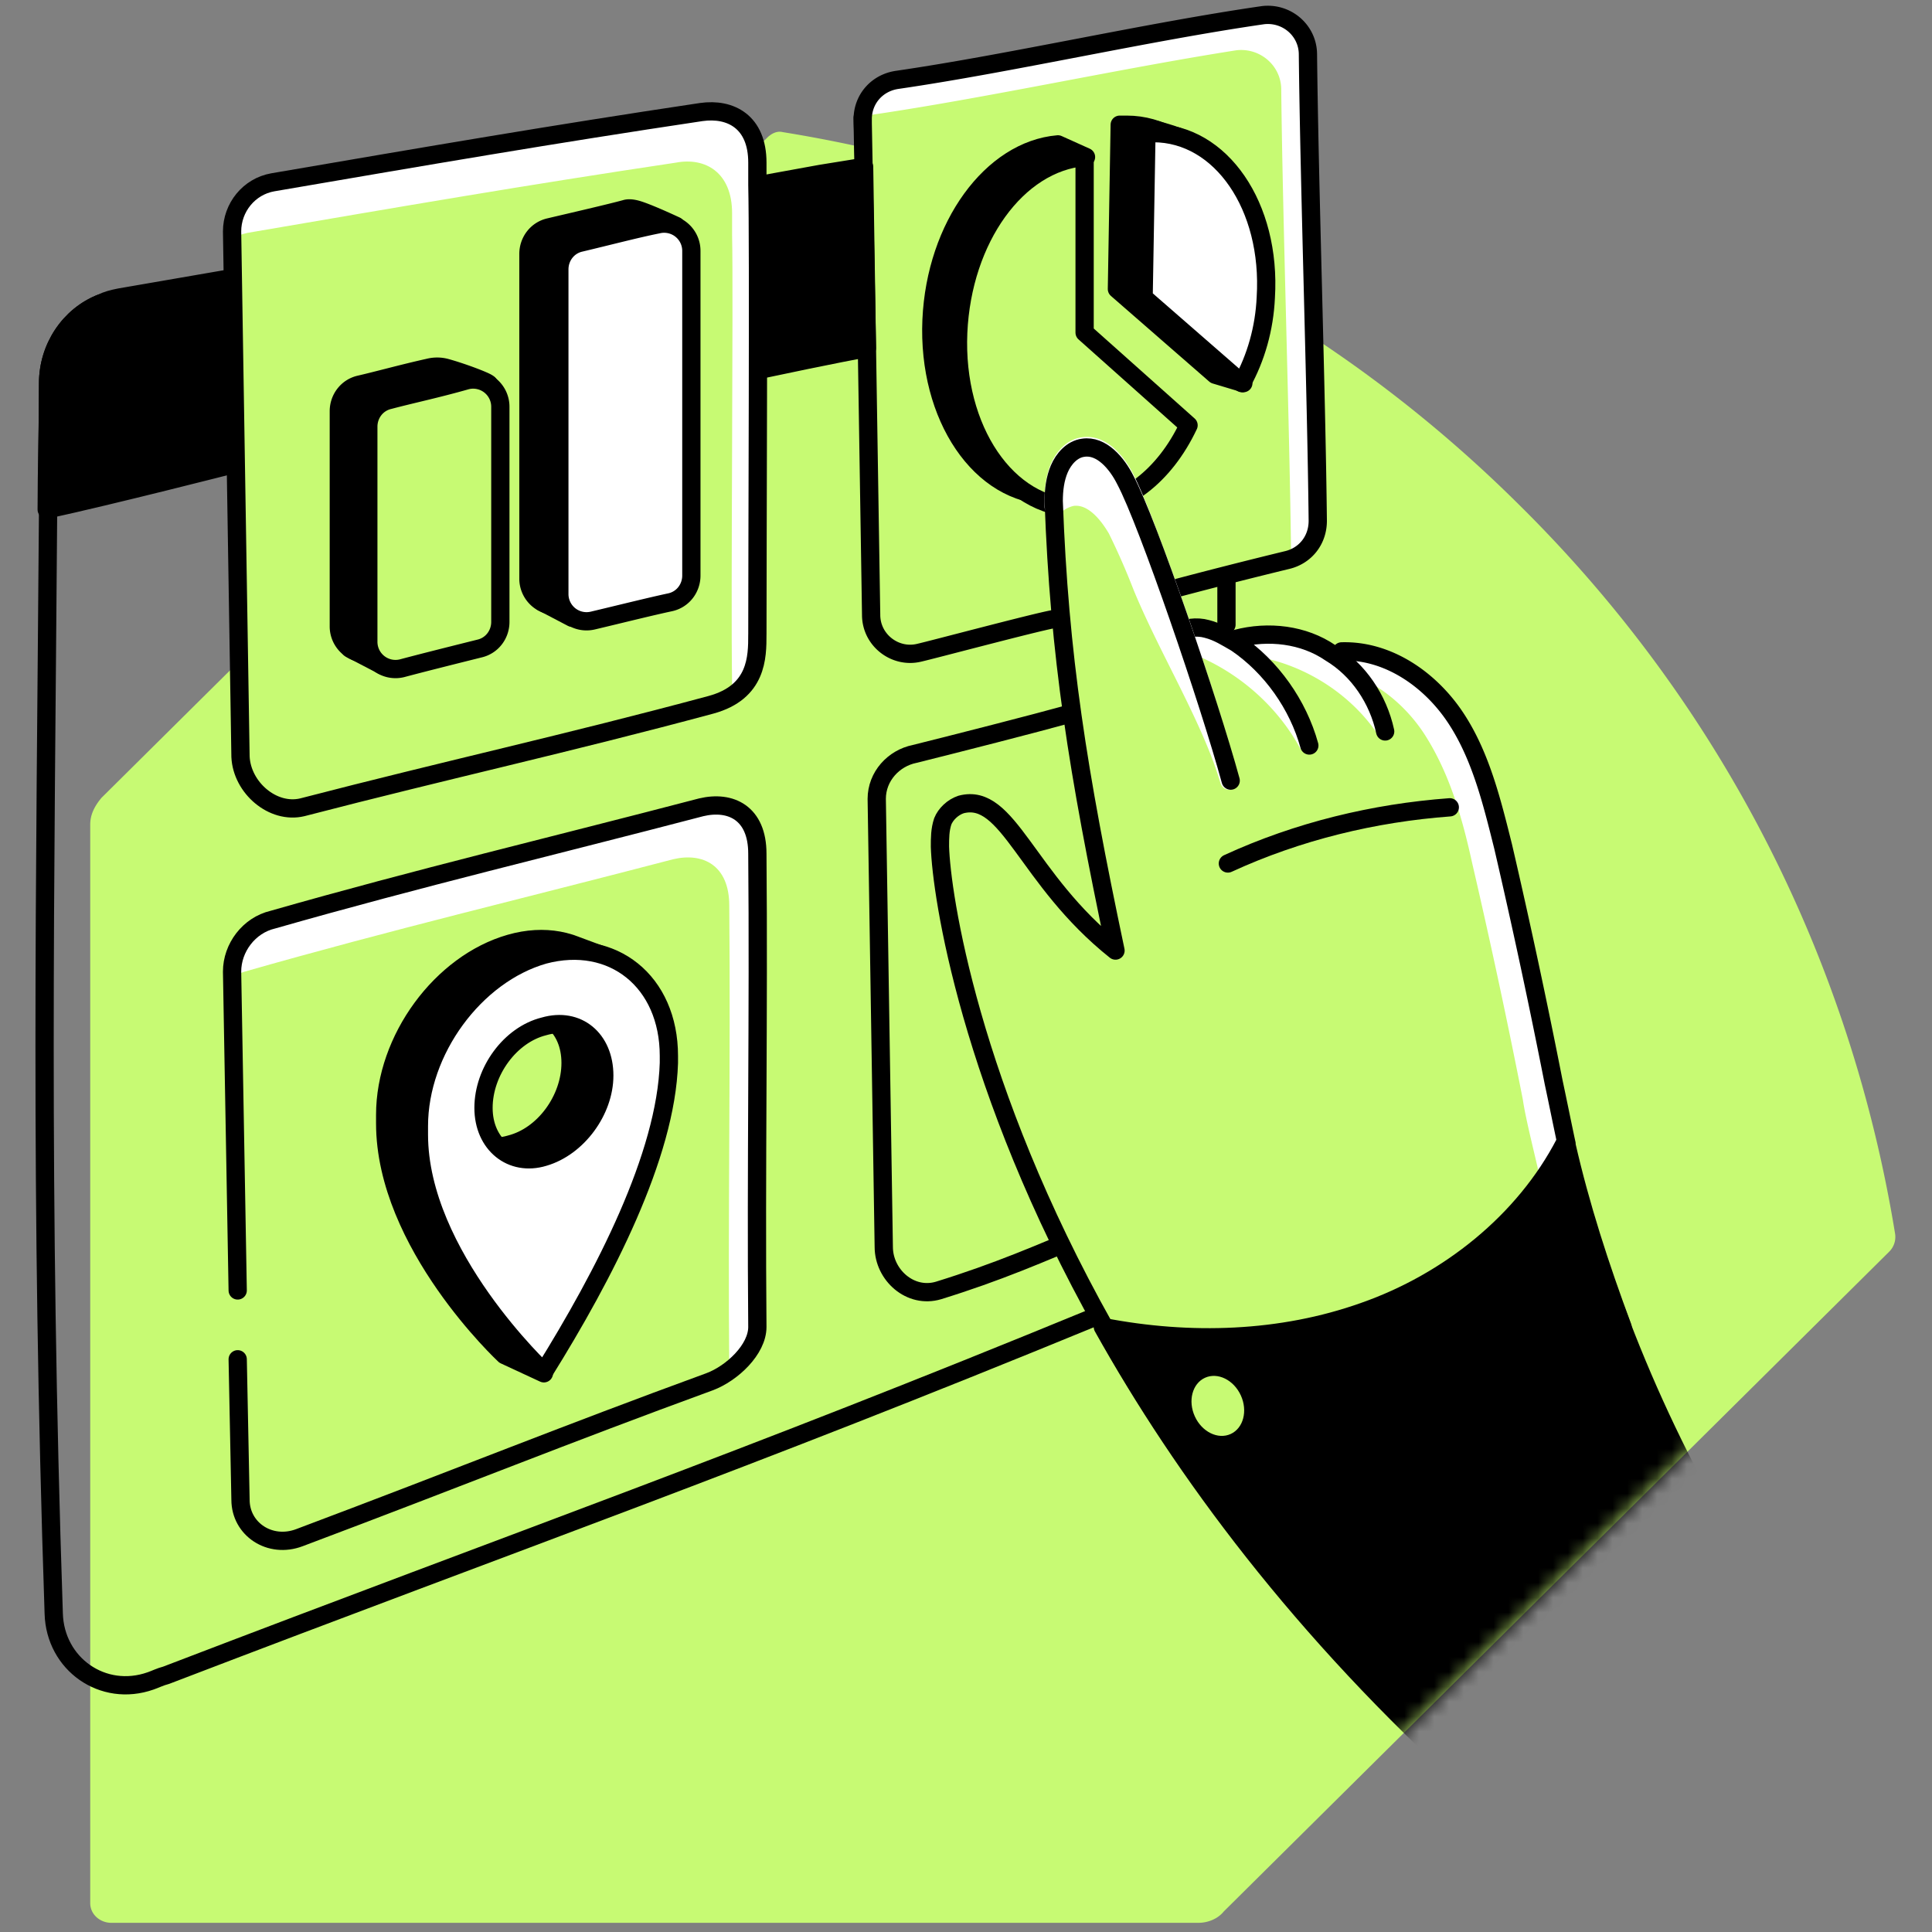 <svg width="130" height="130" fill="none" xmlns="http://www.w3.org/2000/svg"><rect width="100%" height="100%" fill="#808080" stroke="none"/><path d="M51.623 9.267 6.827 53.685c-.472.567-.756 1.134-.756 1.795v72.58c0 .756.662 1.323 1.418 1.323h73.147c.662 0 1.323-.283 1.701-.756l44.796-44.417a1.4 1.4 0 0 0 .378-1.229c-2.93-17.956-11.341-35.25-25.328-49.048-13.987-13.892-31.376-22.114-49.52-25.044-.378-.095-.757.095-1.04.378Z" fill="#C7FA73"/><path d="m105.396 76.908-1.795 2.269c-.284-1.324-.945-3.875-1.134-5.198a477.1 477.1 0 0 0-3.402-15.877c-.662-3.024-1.513-6.049-3.214-8.695-1.228-1.89-3.118-3.496-5.292-4.158l-1.04-1.229.662-.189c3.119-.094 5.954 1.89 7.655 4.537 1.701 2.551 2.457 5.67 3.213 8.694a473.076 473.076 0 0 1 3.402 15.877c.284 1.323.567 2.646.945 3.97Z" fill="#fff"/><path d="M84.133 44.115c3.496.472 6.804 2.552 8.694 5.481-.189-1.7-1.134-3.59-2.457-4.82-1.229-1.228-2.93-1.984-4.725-2.079-.473 0-.85 0-1.229.19-.378.283-.283.755-.283 1.228ZM80.542 44.115c2.93 1.229 5.481 3.497 6.993 6.332v-.19a12.172 12.172 0 0 0-2.457-4.63c-.378-.472-.661-1.04-1.134-1.512-.567-.567-1.323-.945-1.89-1.418-.284-.189-.567-.378-.85-.472-.284-.095-.662-.19-.946 0a.71.71 0 0 0-.472.661c-.095.284.094.567.283.756l.473.473Z" fill="#fff"/><path d="m58.05 7.92.094 3.213" stroke="#000" stroke-width="1.229" stroke-miterlimit="10" stroke-linecap="round" stroke-linejoin="round"/><path d="m58.333 23.418.284 17.956c0 1.701 1.606 2.93 3.213 2.552.85-.19 7.939-2.08 9.073-2.268l7.182-1.796a376.869 376.869 0 0 1 8.505-2.173c1.229-.284 2.08-1.324 2.08-2.647-.095-8.789-.567-22.586-.662-31.375 0-1.607-1.417-2.836-3.024-2.647-7.844 1.135-16.822 3.214-24.572 4.348-1.417.189-2.362 1.323-2.362 2.646v.283l.283 15.121.284 17.956c0 1.701 1.606 2.93 3.213 2.552.85-.19 7.939-2.08 9.073-2.268l-12.57-18.24Z" fill="#C7FA73"/><path d="M88.669 35.042c0 1.134-.756 2.174-1.796 2.552v-.189c-.094-8.789-.567-22.587-.661-31.376 0-1.606-1.418-2.835-3.025-2.646-7.843 1.229-16.822 3.213-24.57 4.347-.19 0-.284.095-.473.095a2.711 2.711 0 0 1 2.268-2.457c7.844-1.134 16.822-3.119 24.571-4.348 1.607-.189 3.024.946 3.024 2.647.095 8.694.567 22.586.662 31.375Z" fill="#fff"/><path d="m58.333 23.418.284 17.956c0 1.701 1.606 2.93 3.213 2.552.85-.189 7.939-2.08 9.073-2.268l7.182-1.796a376.869 376.869 0 0 1 8.505-2.173c1.229-.284 2.08-1.324 2.08-2.647-.095-8.789-.567-22.586-.662-31.375 0-1.607-1.417-2.836-3.024-2.647-7.844 1.135-16.822 3.214-24.572 4.348-1.417.189-2.362 1.323-2.362 2.646v.283l.283 15.121Zm0 0 .284 17.956c0 1.701 1.606 2.93 3.213 2.552.85-.189 7.939-2.08 9.073-2.268" stroke="#000" stroke-width="1.229" stroke-miterlimit="10" stroke-linecap="round" stroke-linejoin="round"/><path d="M73.737 82.768c-3.78 1.606-6.615 2.835-10.585 4.064-1.89.567-3.685-1.04-3.685-2.93l-.473-30.148c0-1.511 1.134-2.74 2.552-3.024 3.024-.756 7.844-1.984 10.584-2.74" fill="#C7FA73"/><path d="M73.737 82.768c-3.78 1.606-6.615 2.835-10.585 4.064-1.89.567-3.685-1.04-3.685-2.93l-.473-30.148c0-1.511 1.134-2.74 2.552-3.024 3.024-.756 7.844-1.984 10.584-2.74" stroke="#000" stroke-width="1.229" stroke-miterlimit="10" stroke-linecap="round" stroke-linejoin="round"/><path d="M58.333 23.418s-2.552.473-6.994 1.418c-.094-4.158-.283-8.222-.283-12.38l4.158-.756 2.93-.473.189 12.191ZM15.616 31.262s-8.127 2.08-12.474 3.024c0-2.74.094-5.575.094-8.505 0-2.363 1.418-4.536 3.591-5.387l5.765-.85 2.93-.473.094 12.191ZM71.09 21.528V11.416l.662.19 1.323-1.04-1.89-.851c-4.442.378-8.222 5.481-8.505 11.813-.284 6.521 3.307 11.813 8.033 11.813 3.024 0 5.765-2.268 7.466-5.576l-7.088-6.237Z" fill="#000" stroke="#000" stroke-width="1.229" stroke-miterlimit="10" stroke-linecap="round" stroke-linejoin="round"/><path d="M79.975 28.616c-1.607 3.402-4.348 5.576-7.466 5.576-4.726 0-8.317-5.292-8.033-11.813.283-6.332 3.969-11.436 8.505-11.814V22.38l6.994 6.237Z" fill="#C7FA73" stroke="#000" stroke-width="1.229" stroke-miterlimit="10" stroke-linecap="round" stroke-linejoin="round"/><path d="M82.527 23.418c.472-1.228.756-2.551.85-3.969.378-6.048-3.024-11.057-7.56-11.057h-.473l-.189 11.057 6.616 5.765 1.89.567-1.134-2.363Z" fill="#000" stroke="#000" stroke-width="1.229" stroke-miterlimit="10" stroke-linecap="round" stroke-linejoin="round"/><path d="M78.841 12.172s-3.118-2.835-2.457-3.686c1.418.095 3.497.945 3.497.945" fill="#000"/><path d="M78.841 12.172s-3.118-2.835-2.457-3.686c1.418.095 3.497.945 3.497.945" stroke="#000" stroke-width="1.229" stroke-miterlimit="10" stroke-linecap="round" stroke-linejoin="round"/><path d="M85.173 20.016c-.094 2.08-.661 4.064-1.606 5.765l-6.616-5.765.19-11.057h.472c4.536 0 7.938 4.914 7.56 11.057Z" fill="#fff" stroke="#000" stroke-width="1.229" stroke-miterlimit="10" stroke-linecap="round" stroke-linejoin="round"/><path d="M73.643 88.627c-23.91 9.829-37.802 14.648-62.468 24.099-.378.094-.756.283-1.04.378-3.213 1.134-6.426-1.134-6.52-4.536-.946-28.257-.568-48.765-.379-74.281-.094-2.741 0-5.576 0-8.506 0-2.363 1.418-4.536 3.591-5.387.378-.189.757-.283 1.229-.378l7.655-1.323" stroke="#000" stroke-width="1.229" stroke-miterlimit="10" stroke-linecap="round" stroke-linejoin="round"/><path d="M47.843 92.88c-9.829 3.591-16.539 6.332-27.596 10.49-1.984.756-3.969-.567-3.969-2.552l-.567-35.345c0-1.606 1.134-3.118 2.74-3.496 9.924-2.836 18.713-4.915 28.825-7.56 1.984-.474 3.78.377 3.78 3.118.095 10.773-.094 21.169 0 31.848-.094 1.418-1.796 2.93-3.213 3.497ZM50.961 42.697c0 1.512 0 3.875-3.118 4.726-9.829 2.646-17.673 4.347-27.502 6.898-1.984.473-4.063-1.322-4.158-3.402l-.567-35.345c0-1.606 1.134-3.024 2.74-3.307C28.848 10.47 37.07 9.053 47.182 7.54c1.985-.283 3.78.662 3.78 3.402v1.513c.095 4.063 0 24.004 0 30.241Z" fill="#C7FA73"/><path d="M50.961 89.194c0 1.134-.85 2.268-1.89 3.024-.094-10.49.095-20.697 0-31.281 0-2.74-1.795-3.591-3.78-3.119-10.112 2.646-18.901 4.726-28.824 7.56-.284.095-.567.19-.85.379v-.378c0-1.607 1.133-3.119 2.74-3.497 9.923-2.835 18.712-4.914 28.824-7.56 1.985-.568 3.78.378 3.78 3.118.19 10.68-.094 21.075 0 31.754ZM50.961 42.697c0 1.229 0 3.024-1.7 4.159V46.1c-.095-6.238.094-26.084 0-30.242v-1.512c0-2.74-1.796-3.78-3.781-3.402-10.112 1.512-18.334 2.93-28.824 4.725-.378.094-.756.189-1.04.378v-.473c0-1.606 1.134-3.024 2.74-3.307C28.848 10.47 37.07 9.053 47.182 7.54c1.985-.283 3.78.662 3.78 3.402v1.513c.095 4.063 0 24.004 0 30.241Z" fill="#fff"/><path d="m15.994 86.831-.378-21.452c0-1.607 1.134-3.119 2.74-3.497 9.924-2.835 18.713-4.914 28.825-7.56 1.985-.473 3.78.378 3.78 3.118.095 10.774-.094 21.17 0 31.849 0 1.512-1.7 3.118-3.213 3.685-9.828 3.591-16.538 6.332-27.595 10.49-1.985.756-3.97-.567-3.97-2.551l-.189-9.45M50.961 42.697c0 1.512 0 3.875-3.118 4.726-9.829 2.646-17.673 4.347-27.502 6.898-1.984.473-4.063-1.322-4.158-3.402l-.567-35.345c0-1.606 1.134-3.024 2.74-3.307C28.848 10.47 37.07 9.053 47.182 7.54c1.985-.283 3.78.662 3.78 3.402v1.513c.095 4.063 0 24.004 0 30.241Z" stroke="#000" stroke-width="1.229" stroke-miterlimit="10" stroke-linecap="round" stroke-linejoin="round"/><path d="M31.682 26.348v14.46c0 .85-.567 1.606-1.417 1.795-1.89.472-3.78.945-5.198 1.323a1.83 1.83 0 0 1-2.268-1.796V27.671c0-.85.567-1.607 1.417-1.796 1.229-.283 2.93-.756 4.631-1.134a2.303 2.303 0 0 1 1.134 0c1.04.284 2.552.85 2.835 1.04.473.284-1.134-.095-1.134.567Z" fill="#000" stroke="#000" stroke-width="1.229" stroke-miterlimit="10" stroke-linecap="round" stroke-linejoin="round"/><path d="m23.838 40.807-.283 2.835 2.173 1.134 1.512-.661-3.402-3.308ZM27.808 29.089c0-.095 1.89-3.497 1.89-3.497h1.984v3.024l-3.874.473ZM45.48 15.196s-1.607-.756-2.457-1.04c-.284-.094-.662-.188-.946-.094-1.039.284-3.496.85-5.103 1.229-.85.189-1.417.945-1.417 1.796v21.83a1.83 1.83 0 0 0 2.268 1.796c2.079-.473 3.874-.945 5.198-1.229.85-.189 1.417-.945 1.417-1.795V15.858c0-.378-.094-.662-.283-.945l1.323.283Z" fill="#000" stroke="#000" stroke-width="1.229" stroke-miterlimit="10" stroke-linecap="round" stroke-linejoin="round"/><path d="m37.352 36.46-.85 4.064 1.985 1.04 1.04-1.702-2.175-3.402Z" fill="#000" stroke="#000" stroke-width="1.229" stroke-miterlimit="10" stroke-linecap="round" stroke-linejoin="round"/><path d="M33.667 27.387v14.46c0 .85-.567 1.606-1.418 1.795-1.89.473-3.78.945-5.198 1.323a1.83 1.83 0 0 1-2.268-1.795V28.71c0-.85.567-1.606 1.418-1.795 1.417-.378 3.213-.756 5.198-1.323a1.83 1.83 0 0 1 2.268 1.796Z" fill="#C7FA73" stroke="#000" stroke-width="1.229" stroke-miterlimit="10" stroke-linecap="round" stroke-linejoin="round"/><path d="M46.52 16.897v21.831c0 .85-.567 1.607-1.417 1.796-1.323.283-3.214.756-5.198 1.228a1.83 1.83 0 0 1-2.268-1.795V18.126c0-.85.567-1.607 1.417-1.796 1.985-.472 3.78-.945 5.198-1.228a1.83 1.83 0 0 1 2.268 1.795Z" fill="#fff" stroke="#000" stroke-width="1.229" stroke-miterlimit="10" stroke-linecap="round" stroke-linejoin="round"/><path d="M79.124 42.603c.567-.378 1.418-.473 2.08-.284.755.19 1.322.567 1.984.945 2.362 1.607 4.158 4.159 4.914 6.9M83.188 42.981c2.173-.567 4.536-.284 6.331.945 1.89 1.134 3.213 3.119 3.686 5.292" stroke="#000" stroke-width="1.229" stroke-miterlimit="10" stroke-linecap="round" stroke-linejoin="round"/><mask id="mask0_1334_4255" style="mask-type:alpha" maskUnits="userSpaceOnUse" x="6" y="8" width="122" height="122"><path d="M51.623 9.267 6.827 53.685c-.472.567-.756 1.134-.756 1.795v72.58c0 .756.662 1.323 1.418 1.323h73.147c.662 0 1.323-.283 1.701-.756l44.796-44.417a1.4 1.4 0 0 0 .378-1.229c-2.93-17.956-11.341-35.25-25.328-49.048-13.987-13.892-31.376-22.114-49.52-25.044-.378-.095-.757.095-1.04.378Z" fill="#C7FA73"/></mask><g mask="url('#mask0_1334_4255')"><path d="m117.304 105.638-18.05 14.648C87.535 109.702 79.597 98.928 74.21 89.289c5.86 1.134 12.002.945 17.578-1.04 5.67-1.985 10.774-6.048 13.514-11.34 2.457 10.206 6.521 19.94 12.002 28.729Z" fill="#000" stroke="#000" stroke-width="1.229" stroke-miterlimit="10" stroke-linecap="round" stroke-linejoin="round"/></g><path d="M90.275 43.831c3.12-.094 5.954 1.89 7.655 4.442 1.701 2.552 2.457 5.67 3.214 8.695a478.108 478.108 0 0 1 3.402 15.877c.283 1.323.567 2.74.85 4.063" stroke="#000" stroke-width="1.229" stroke-miterlimit="10" stroke-linecap="round" stroke-linejoin="round"/><path d="M82.715 52.526 74.21 89.289c-8.978-16.16-10.868-29.108-10.963-32.321 0-.567 0-1.134.19-1.607.188-.472.66-1.04 1.228-1.134 3.213-.85 4.347 5.009 10.395 9.829-.094-.662-.283-1.229-.378-1.796-2.268-11.057-3.402-18.523-3.78-28.446 0-.756.094-1.512.378-2.174.284-.661.85-1.323 1.607-1.417 1.228-.19 2.268 1.04 2.835 2.173.378.756.945 2.08 1.606 3.875 1.89 4.725 4.442 12.38 5.387 16.255Z" fill="#C7FA73"/><path d="M82.716 52.526c-1.229-4.158-4.064-8.695-5.86-13.042a48.148 48.148 0 0 0-1.7-3.875c-.662-1.134-1.702-2.362-3.025-2.173a2.58 2.58 0 0 0-1.229.661v-.472c0-.756.095-1.512.378-2.174.284-.661.85-1.323 1.607-1.417 1.228-.19 2.268 1.04 2.835 2.173.378.756.945 2.08 1.607 3.875 1.89 4.914 4.442 12.57 5.387 16.444Z" fill="#fff" stroke="#fff" stroke-width="1.229" stroke-miterlimit="10" stroke-linecap="round" stroke-linejoin="round"/><path d="M82.621 58.102c4.725-2.174 9.829-3.402 14.932-3.78" stroke="#000" stroke-width="1.229" stroke-miterlimit="10" stroke-linecap="round" stroke-linejoin="round"/><path d="M109.176 89.289c-2.929 4.536-7.466 7.938-12.569 9.734-4.82 1.701-10.112 2.079-15.215 1.417-2.741-3.78-5.104-7.466-7.088-11.057 5.859 1.134 12.002.945 17.578-1.04 5.67-1.984 10.773-6.048 13.514-11.34.945 4.158 2.268 8.222 3.78 12.286Z" fill="#000" stroke="#000" stroke-width="1.229" stroke-miterlimit="10" stroke-linecap="round" stroke-linejoin="round"/><path d="M74.304 89.289c-9.072-16.16-10.962-29.108-11.057-32.321 0-.567 0-1.134.19-1.701.188-.473.66-.945 1.228-1.134 3.213-.851 4.347 5.008 10.395 9.828-2.551-12.097-3.78-19.846-4.158-30.242 0-.756.094-1.512.378-2.173.284-.662.85-1.323 1.607-1.418 1.228-.189 2.268 1.04 2.835 2.174 1.512 2.835 5.67 15.026 7.088 20.224M82.526 38.917v3.119" stroke="#000" stroke-width="1.229" stroke-miterlimit="10" stroke-linecap="round" stroke-linejoin="round"/><path d="M42.74 70.293c0-5.009-3.78-8.127-8.411-6.804-4.63 1.323-8.411 6.426-8.411 11.53v.566c0 8.128 8.033 15.594 8.033 15.594l2.646 1.228v-4.63c3.213-5.67 6.048-11.908 6.143-17.011v-.473Zm-8.411 6.71c-2.268.662-4.064-.85-4.064-3.308 0-2.457 1.796-4.914 4.064-5.481 2.268-.662 4.064.85 4.064 3.308 0 2.457-1.796 4.914-4.064 5.48Zm3.497-10.112.567-3.402 2.551.945 1.04 2.362" fill="#000"/><path d="m37.826 66.89.567-3.401 2.551.945 1.04 2.362m.756 3.497c0-5.009-3.78-8.127-8.411-6.804-4.63 1.323-8.411 6.426-8.411 11.53v.566c0 8.128 8.033 15.594 8.033 15.594l2.646 1.228v-4.63c3.213-5.67 6.048-11.908 6.143-17.011v-.473Zm-8.411 6.71c-2.268.662-4.064-.85-4.064-3.308 0-2.457 1.796-4.914 4.064-5.481 2.268-.662 4.064.85 4.064 3.308 0 2.457-1.796 4.914-4.064 5.48Z" stroke="#000" stroke-width="1.229" stroke-miterlimit="10" stroke-linecap="round" stroke-linejoin="round"/><path d="M36.597 64.245c-4.63 1.323-8.41 6.426-8.41 11.53v.566c0 8.128 8.41 15.972 8.41 15.972 4.064-6.521 8.222-14.554 8.411-20.791v-.473c0-5.009-3.78-8.033-8.41-6.804Zm0 13.608c-2.173.662-4.063-.85-4.063-3.307s1.795-4.915 4.063-5.482c2.269-.661 4.064.851 4.064 3.308 0 2.363-1.795 4.82-4.064 5.481Z" fill="#fff" stroke="#000" stroke-width="1.229" stroke-miterlimit="10" stroke-linecap="round" stroke-linejoin="round"/><path d="M82.81 96.49c.854-.39 1.16-1.554.682-2.598-.478-1.044-1.557-1.574-2.412-1.184-.854.391-1.16 1.554-.682 2.599.477 1.044 1.557 1.573 2.411 1.183Z" fill="#C7FA73"/></svg>